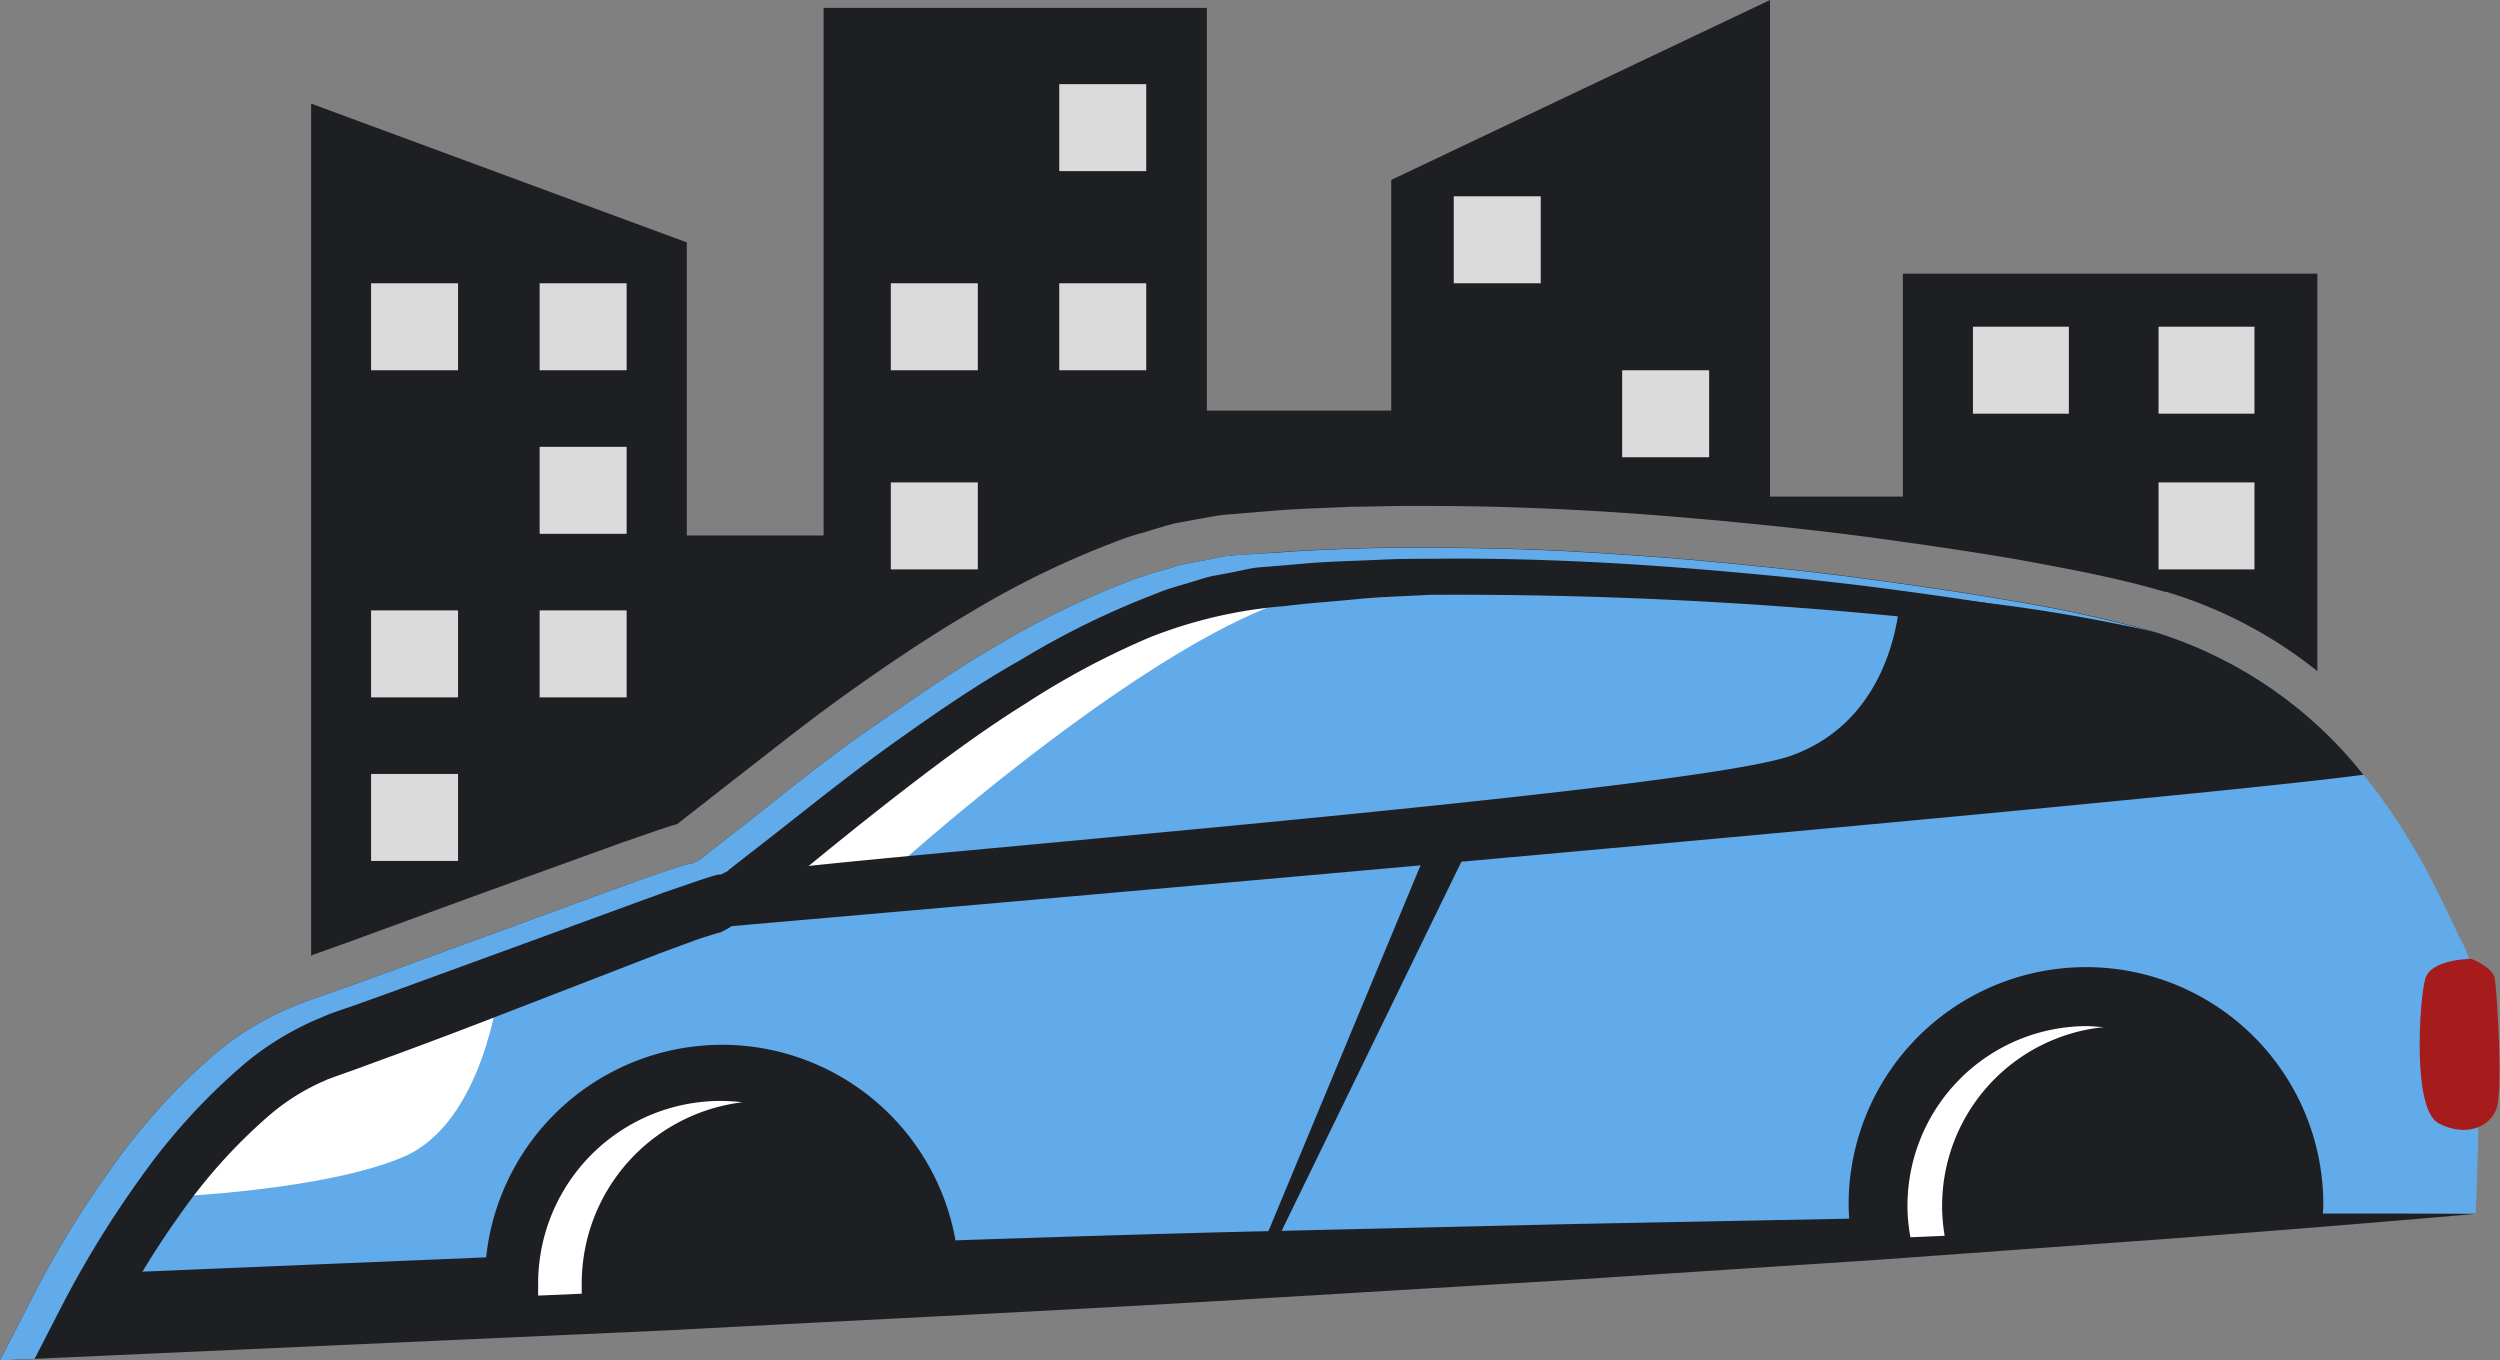 <svg xmlns="http://www.w3.org/2000/svg" viewBox="0 0 184.8 100.56"><rect x="0" y="0" width="184.8" height="100.56" fill="#808080" stroke="none"/><defs><style>.cls-1{fill:#1e1f23;}.cls-2{fill:#61abeb;}.cls-3{fill:#fff;}.cls-4{fill:#a61b1c;}.cls-5{fill:#dbdbdb;}</style></defs><g id="Слой_2" data-name="Слой 2"><g id="OBJECTS"><path class="cls-1" d="M23.13,70.58l2.49-.89L35.71,66,45.9,62.31l2.89-1c.4-.13.77-.25,1.26-.39l4.34-3.39c2.58-2,5.25-4.14,8-6.11s6-4.2,9.44-6.21A65.74,65.74,0,0,1,82.32,40.1a17.09,17.09,0,0,1,2.09-.7l.82-.25.54-.16c.37-.11.74-.22,1.12-.31l1.57-.29,1.47-.26c.54-.08.89-.1,1.24-.13l3.14-.26c1.21-.1,2.46-.15,3.71-.2l1.87-.08c1.28,0,2.48-.05,3.68-.06l1.9,0c4,0,7.62.12,11.08.3s7.23.48,10.94.82c3.49.34,7.2.72,10.91,1.22,3.44.47,7.14,1,10.82,1.63l.86.16c3.08.57,6.26,1.17,9.4,2.06l.56.16.1,0h0a33.11,33.11,0,0,1,11.16,5.86V20.23H140.66V36.71h-9.82V0l-28,13.3V30.35H89.21V.58H60.88v39H50.77V17.92L23,7.66v63Z"/><path class="cls-2" d="M5.17,97.24S13.37,80.41,23.3,77,50,66.85,52.13,66.42,75.48,45.2,90.91,43.22c24.8-3.18,62.47,1.73,68.35,3.49,15.89,4.77,21.16,20.19,22.88,23.21s.86,19.77.86,19.77Z"/><path class="cls-2" d="M144.62,44.89s-2,9.89-10.73,13.07S87.68,62,86.5,62.11,57.17,65,57.17,65,77.62,46.36,89,43.84,144.62,44.89,144.62,44.89Z"/><path class="cls-3" d="M97.07,43.84a58.62,58.62,0,0,1,10.39-.92C100,42.78,93,43,89,43.84,77.62,46.36,57.17,65,57.17,65l9-.86C70.35,60.42,87.14,46,97.07,43.84Z"/><path class="cls-3" d="M36.88,73.1s-1.14,9.84-7,12.39-17.67,3-17.67,3,4.15-6.71,8.41-9.58S36.88,73.1,36.88,73.1Z"/><path class="cls-1" d="M160.74,89.77l-22.26.28-22.25.43L94,91c-14.83.34-29.65.93-44.48,1.38L10.53,94c.86-1.42,1.77-2.82,2.72-4.14a40.07,40.07,0,0,1,6.66-7.42A16.06,16.06,0,0,1,23.74,80l.49-.22.63-.23,1.27-.45,2.56-.94c3.4-1.24,6.77-2.53,10.13-3.84l10-3.87,2.47-.91c.39-.14.84-.29,1.12-.37l.18-.06.53-.16.08,0,.15-.08a5.64,5.64,0,0,0,.71-.39l.88-.58.43-.31.28-.22,1.1-.87,2.11-1.73c2.77-2.29,5.54-4.52,8.35-6.68s5.66-4.25,8.63-6.1a59,59,0,0,1,9.16-4.88A34.33,34.33,0,0,1,95,44.8c1.79-.23,3.52-.33,5.28-.51s3.55-.21,5.33-.32a334.37,334.37,0,0,1,36.54,1.78c3.57.4,2.86-.8,6.44-.44a101.51,101.51,0,0,1,10.69,1.4,100,100,0,0,0-10.57-2.31c-3.56-.63-7.13-1.13-10.71-1.62s-7.17-.86-10.77-1.21-7.2-.6-10.82-.81-7.24-.27-10.87-.29c-1.82,0-3.64,0-5.47.07s-3.7.13-5.49.28L91.87,41c-.47.05-.84.05-1.4.13L89,41.43l-1.45.26c-.47.11-.92.27-1.38.4a27.17,27.17,0,0,0-2.73.88A63.36,63.36,0,0,0,73.4,47.89c-3.2,1.86-6.22,4-9.2,6.06s-5.84,4.39-8.67,6.62l-3.72,2.91c0,.07-.26.17-.46.27l-.14.07-.19,0c-.59.17-1,.3-1.46.45l-2.61.9L36.77,68.9,26.66,72.6l-2.52.89-1.27.45-.64.23-.75.31a22,22,0,0,0-5.36,3.23,46.1,46.1,0,0,0-7.81,8.54A74,74,0,0,0,2.4,95.89L0,100.56l5.3-.24,44.45-2c14.82-.8,29.63-1.48,44.44-2.4l22.21-1.33,22.21-1.45,22.2-1.61q11.1-.83,22.19-1.8Q171.87,89.66,160.74,89.77Z"/><path class="cls-2" d="M4.49,96.69a75.77,75.77,0,0,1,5.91-9.64,46,46,0,0,1,7.81-8.53,21.66,21.66,0,0,1,5.36-3.23l.75-.32.64-.23,1.28-.44,2.51-.9,10.11-3.69L49,66l2.61-.9c.47-.15.87-.29,1.46-.45l.19,0,.14-.06c.2-.1.45-.21.46-.28l3.73-2.91c2.83-2.23,5.68-4.5,8.66-6.62s6-4.2,9.2-6a61.69,61.69,0,0,1,10.06-4.92c.86-.38,1.82-.59,2.73-.89.46-.13.91-.29,1.38-.39l1.45-.27L92.56,42c.56-.08.93-.09,1.4-.13l2.69-.23c1.8-.15,3.67-.18,5.49-.27s3.65-.05,5.47-.08c3.63,0,7.25.11,10.87.3s7.22.48,10.82.81,7.19.72,10.77,1.2,7.15,1,10.71,1.62c1.47.27,2.95.55,4.42.84s2.71.39,4.06.67a100,100,0,0,0-10.57-2.31c-3.56-.63-7.13-1.13-10.71-1.62s-7.17-.86-10.77-1.21-7.2-.6-10.82-.81-7.24-.27-10.87-.29c-1.82,0-3.64,0-5.47.07s-3.7.13-5.49.28L91.87,41c-.47.05-.84.05-1.4.13L89,41.43l-1.45.26c-.47.11-.92.27-1.38.4a27.17,27.17,0,0,0-2.73.88A63.36,63.36,0,0,0,73.4,47.89c-3.2,1.86-6.22,4-9.2,6.06s-5.84,4.39-8.67,6.62l-3.72,2.91c0,.07-.26.17-.46.27l-.14.07-.19,0c-.59.17-1,.3-1.46.45l-2.61.9L36.77,68.9,26.66,72.6l-2.52.89-1.27.45-.64.23-.75.31a22,22,0,0,0-5.36,3.23,46.1,46.1,0,0,0-7.81,8.54A74,74,0,0,0,2.4,95.89L0,100.56l2.56-.12Z"/><path class="cls-1" d="M53.39,77.23A17.55,17.55,0,0,0,35.84,94.78c0,.39,0,.77.06,1.15l35-1.48A17.54,17.54,0,0,0,53.39,77.23Z"/><path class="cls-3" d="M43,94.89A13.5,13.5,0,0,1,54.88,81.48a14.17,14.17,0,0,0-1.6-.1,13.5,13.5,0,0,0-13.5,13.51c0,.29,0,.59,0,.88L43,95.63C43,95.38,43,95.14,43,94.89Z"/><path class="cls-1" d="M154.2,71.49A17.55,17.55,0,0,0,136.65,89a17.34,17.34,0,0,0,.22,2.61l34.82-1.48c0-.38.05-.75.05-1.13A17.54,17.54,0,0,0,154.2,71.49Z"/><path class="cls-3" d="M143.56,89.14a13.29,13.29,0,0,1,12-13.22c-.42,0-.85-.07-1.28-.07A13.29,13.29,0,0,0,141,89.14a12.59,12.59,0,0,0,.22,2.32l2.53-.11A13.35,13.35,0,0,1,143.56,89.14Z"/><path class="cls-1" d="M174.7,57.27a31.51,31.51,0,0,0-15.44-10.56,125.33,125.33,0,0,0-15.62-2.49l-.21.06,0-.06h-3s-.22,8.83-8,11.63-75.59,8-75.81,8.61a43.08,43.08,0,0,1-2.55,4S158.85,59.39,174.7,57.27Z"/><polygon class="cls-1" points="105.87 61.89 93.39 91.9 94.39 91.7 109.1 61.49 105.87 61.89"/><path class="cls-4" d="M182.68,70.88s-3,0-3.41,1.48-1,9.64,1,10.68,3.85.29,4.3-1.19,0-8.6-.15-9.49S182.68,70.88,182.68,70.88Z"/><rect class="cls-5" x="27.43" y="20.94" width="6.43" height="6.43"/><rect class="cls-5" x="39.89" y="20.94" width="6.43" height="6.43"/><rect class="cls-5" x="78.3" y="6.22" width="6.43" height="6.43"/><rect class="cls-5" x="107.46" y="14.51" width="6.43" height="6.43"/><rect class="cls-5" x="145.84" y="24.15" width="7.09" height="6.43"/><rect class="cls-5" x="159.56" y="24.15" width="7.09" height="6.43"/><rect class="cls-5" x="159.56" y="35.66" width="7.09" height="6.43"/><rect class="cls-5" x="119.91" y="27.37" width="6.43" height="6.43"/><rect class="cls-5" x="65.85" y="20.94" width="6.43" height="6.43"/><rect class="cls-5" x="78.3" y="20.94" width="6.43" height="6.43"/><rect class="cls-5" x="65.85" y="35.66" width="6.43" height="6.43"/><rect class="cls-5" x="39.89" y="33.03" width="6.43" height="6.43"/><rect class="cls-5" x="27.43" y="45.12" width="6.43" height="6.43"/><rect class="cls-5" x="39.89" y="45.12" width="6.43" height="6.43"/><rect class="cls-5" x="27.43" y="57.21" width="6.43" height="6.43"/></g></g></svg>